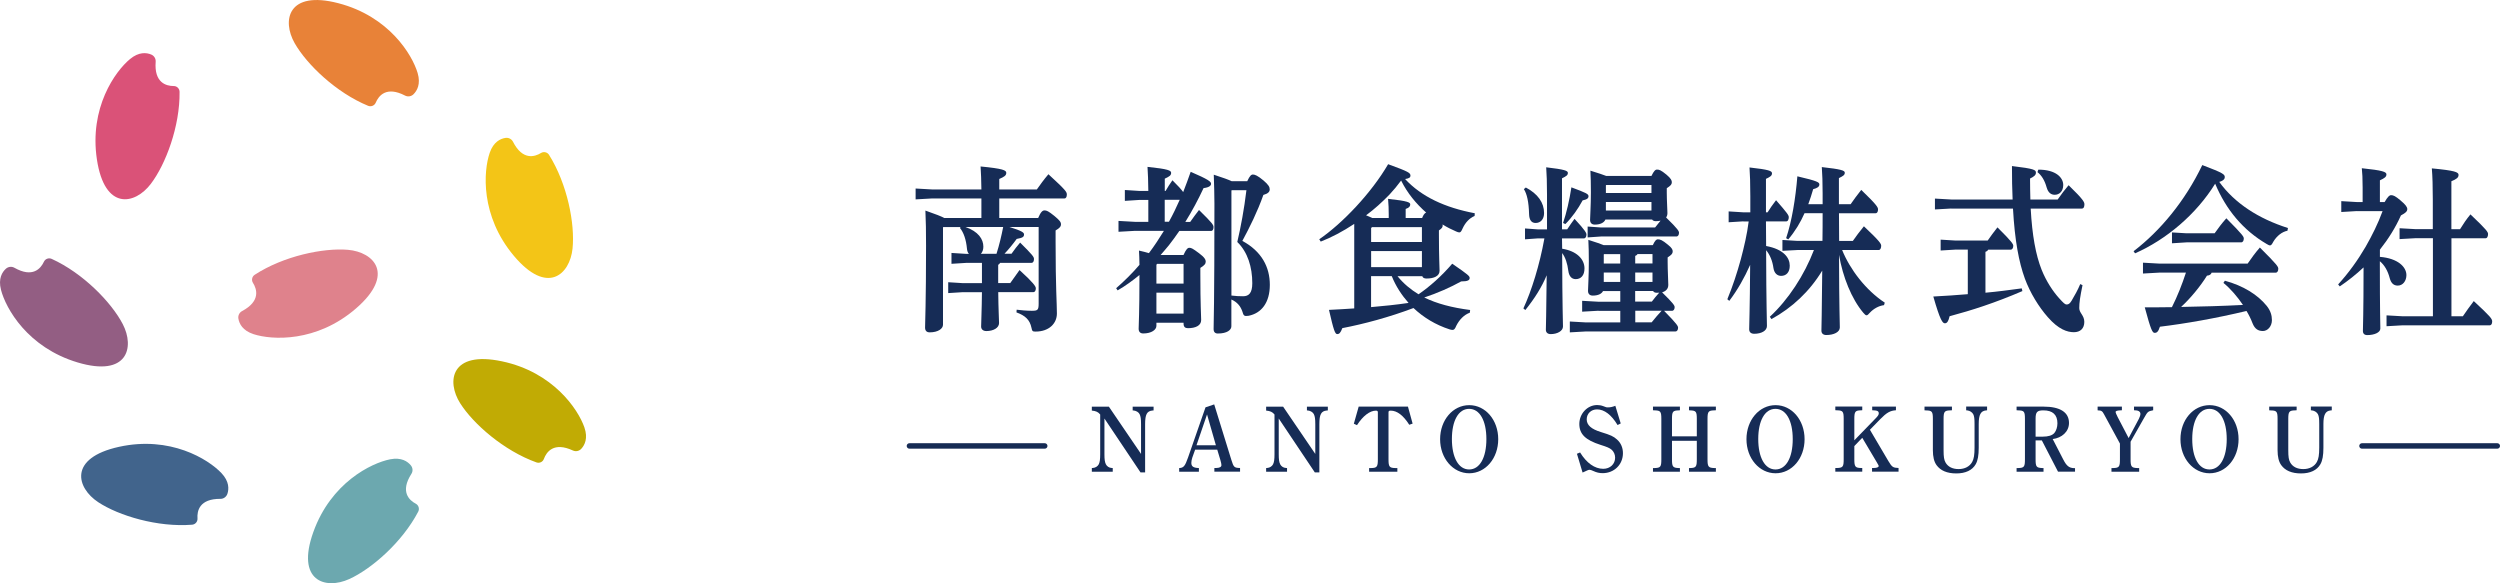 <?xml version="1.0" encoding="UTF-8"?><svg id="_レイヤー_2" xmlns="http://www.w3.org/2000/svg" viewBox="0 0 460.26 107.36"><defs><style>.cls-1{fill:#f3c517;}.cls-2{fill:#162c56;}.cls-3{fill:#c1ab04;}.cls-4{fill:#e88238;}.cls-5{fill:#df828c;}.cls-6{fill:#da5278;}.cls-7{fill:none;stroke:#162b54;stroke-linecap:round;stroke-miterlimit:10;}.cls-8{fill:#41648c;}.cls-9{fill:#6ca8af;}.cls-10{fill:#935e83;}</style></defs><g id="_レイヤー_1-2"><path class="cls-9" d="M75.74,87.24c.31-.48.27-1.11-.1-1.56-.59-.72-1.74-1.53-3.82-1.12-3.49.7-10.88,4.32-14.13,13.38-3.25,9.05,2.22,10.66,6.6,8.67,4.12-1.87,9.76-6.78,12.71-12.42.27-.52.07-1.17-.44-1.45-1.23-.64-2.93-2.22-.82-5.5"/><path class="cls-3" d="M105.48,82.94c.52.24,1.14.11,1.53-.31.63-.68,1.28-1.93.58-3.94-1.16-3.36-5.77-10.19-15.18-12.17-9.41-1.99-10.26,3.66-7.69,7.72,2.42,3.82,8.05,8.74,14.04,10.89.55.2,1.17-.08,1.37-.64.48-1.29,1.81-3.19,5.35-1.55"/><path class="cls-1" d="M94.44,26.09c-.26-.51-.83-.79-1.39-.7-.92.14-2.2.73-2.89,2.74-1.16,3.36-1.75,11.58,4.43,18.95s10.33,3.45,10.82-1.33c.46-4.5-.94-11.85-4.33-17.24-.31-.5-.97-.65-1.47-.35-1.18.73-3.4,1.4-5.17-2.07"/><path class="cls-5" d="M44.57,57.27c-.51.27-.78.84-.68,1.4.16.92.76,2.19,2.79,2.85,3.38,1.1,11.6,1.56,18.87-4.74,7.27-6.3,3.29-10.38-1.5-10.79-4.51-.38-11.83,1.13-17.16,4.6-.49.32-.64.98-.32,1.48.73,1.16,1.44,3.37-2,5.2"/><path class="cls-8" d="M40.59,91.84c.57.01,1.08-.37,1.27-.91.3-.88.37-2.29-1.09-3.83-2.44-2.58-9.45-6.91-18.85-4.84-9.39,2.07-7.84,7.56-3.83,10.2,3.78,2.49,10.94,4.65,17.28,4.14.59-.05,1.03-.56.99-1.15-.1-1.37.33-3.64,4.23-3.61"/><path class="cls-10" d="M2.64,49.29c-.5-.28-1.12-.2-1.55.18-.69.62-1.44,1.82-.91,3.88.88,3.44,4.91,10.63,14.12,13.38,9.22,2.75,10.52-2.8,8.3-7.06-2.09-4.01-7.3-9.38-13.09-12.01-.54-.24-1.17-.01-1.42.52-.58,1.25-2.06,3.04-5.45,1.11"/><path class="cls-6" d="M28.66,11.36c.04-.57-.29-1.1-.82-1.32-.86-.36-2.26-.53-3.9.83-2.74,2.26-7.53,8.97-6.1,18.48s7.02,8.33,9.92,4.51c2.74-3.6,5.38-10.6,5.3-16.96-.01-.59-.49-1.07-1.08-1.06-1.38,0-3.62-.6-3.32-4.48"/><path class="cls-4" d="M74.58,17.6c.51.26,1.13.16,1.54-.24.66-.65,1.37-1.87.77-3.91-1.01-3.41-5.29-10.44-14.6-12.86-9.31-2.42-10.42,3.18-8.04,7.36,2.24,3.93,7.64,9.11,13.52,11.53.54.22,1.17-.03,1.4-.57.54-1.28,1.95-3.11,5.41-1.31"/><path class="cls-2" d="M186.22,46.72c.57-.8,1.02-1.4,1.59-2.06,2.31,2.3,2.55,2.63,2.55,3.03s-.15.7-.45.7h-5.78c-.09.17-.21.27-.36.37v3.36h2.22c.57-.83,1.08-1.53,1.71-2.4,2.55,2.33,3,3,3,3.36,0,.4-.15.7-.45.7h-6.47c.03,3.13.15,5.2.15,5.7,0,.87-1.02,1.47-2.34,1.47-.6,0-.96-.33-.96-.83,0-.67.12-3.06.15-6.33h-3.51l-2.7.17v-2l2.7.17h3.51v-3.73h-2.91l-2.7.17v-2l2.7.17h.51c-.21-.23-.33-.57-.36-.97-.15-1.63-.6-2.96-1.29-3.8l.12-.17h-3.18l-.06.07v17.92c0,.7-.87,1.4-2.46,1.4-.54,0-.84-.3-.84-.87,0-.8.18-4.7.18-15.09,0-2.66-.03-4.53-.12-6.46,1.92.67,2.94,1.07,3.48,1.37h6.83v-3.6h-9.11l-3,.17v-2l3,.17h9.11c-.03-1.57-.06-3.13-.15-4.23,4.14.4,4.73.7,4.73,1.17,0,.5-.36.73-1.29,1.13v1.93h6.92c.66-.93,1.2-1.7,2.13-2.8,3.27,3,3.39,3.26,3.39,3.76,0,.47-.21.7-.42.7h-12.02v3.6h7.16c.48-1.13.81-1.4,1.17-1.4.39,0,.72.13,1.83,1.03.99.83,1.2,1.13,1.2,1.53s-.24.7-.99,1.13v2.13c0,8.33.24,11.33.24,13.16s-1.44,3.33-3.93,3.33c-.54,0-.63-.07-.75-.7-.3-1.47-1.17-2.26-2.76-2.83l.03-.5c.78.1,1.8.2,2.79.2,1.08,0,1.26-.13,1.26-1.33v-14.1h-5.39c2.34.73,2.7,1.03,2.7,1.37,0,.47-.27.63-1.35.83-.78,1.07-1.53,1.97-2.25,2.73,0,0,1.29,0,1.29,0ZM183.46,46.72c.51-1.6.9-3.26,1.23-4.93h-6.95c2.37.83,3.3,2.23,3.3,3.63,0,.57-.18,1-.45,1.3h2.87Z"/><path class="cls-2" d="M217.9,46.92c.45-1,.75-1.3,1.05-1.3.39,0,.63.13,1.8,1,1.05.77,1.23,1.23,1.23,1.53,0,.4-.21.7-.99,1.17v1.17c0,5.76.15,7.56.15,8.43,0,1.03-1.05,1.5-2.43,1.5-.51,0-.81-.23-.81-.83v-.17h-5v.57c0,.7-.87,1.4-2.43,1.4-.54,0-.84-.3-.84-.87,0-.77.15-2.73.15-9.89-1.26,1.03-2.58,2-4.02,2.83l-.27-.4c1.53-1.33,2.97-2.76,4.29-4.3-.03-1.07-.03-1.93-.09-2.63.75.17,1.35.33,1.83.47.99-1.3,1.89-2.7,2.76-4.1h-5.36l-3,.17v-2l3,.17h2.49v-4.03h-1.68l-2.64.17v-2l2.64.17h1.68c-.03-1.87-.06-3.23-.15-4.43,3.84.4,4.35.67,4.35,1.1,0,.47-.3.67-1.17,1.07v2.26h.15c.42-.7.75-1.27,1.26-1.96,1.05,1.03,1.65,1.7,1.98,2.17.48-1.2.93-2.46,1.38-3.73,3.24,1.4,3.75,1.8,3.75,2.2,0,.33-.3.67-1.38.8-.96,2.06-2.07,4.16-3.36,6.23h.9c.57-.8.99-1.4,1.62-2.2,2.52,2.46,2.67,2.76,2.67,3.16s-.15.7-.45.7h-5.84c-.6.9-1.26,1.76-1.92,2.63-.48.57-1.02,1.23-1.53,1.8h4.23v-.03ZM213.02,48.58l-.12.17v3.46h5v-3.63h-4.88ZM217.9,57.74v-3.86h-5v3.86h5ZM215.21,40.82c.72-1.3,1.38-2.67,1.98-4.03h-2.76v4.03h.78ZM229.62,33.36c.48-1.03.75-1.23,1.05-1.23.36,0,.87.2,1.95,1.1.93.8,1.14,1.2,1.14,1.63s-.27.77-1.17,1.03c-1.08,3.06-2.52,5.96-3.87,8.46,3.57,1.93,5.06,4.83,5.06,8.09s-1.53,5.23-3.93,5.7c-.78.1-.9.03-1.14-.83-.33-.93-.93-1.7-2.01-2.17v4.93c0,.67-.78,1.33-2.49,1.33-.51,0-.78-.27-.78-.83,0-.77.15-4.36.15-23.08,0-1.7-.06-3.43-.12-5.33,1.77.57,2.73.93,3.3,1.2h2.86ZM226.77,35.02l-.06.07v19.32c.75.1,1.44.13,2.16.13,1.05,0,1.68-.6,1.68-2.4,0-2.96-.84-5.73-2.76-7.59.66-2.83,1.26-6.03,1.68-9.53,0,0-2.7,0-2.7,0Z"/><path class="cls-2" d="M257.29,50.85c1.11,1.37,2.43,2.46,3.87,3.33,2.07-1.43,4.23-3.33,6.2-5.63,3.03,2.07,3.21,2.3,3.21,2.63,0,.4-.33.63-1.56.63-1.98,1.1-4.41,2.17-6.8,2.96,2.31,1.13,5.09,1.87,8.45,2.3l-.06.5c-1.11.4-1.95,1.33-2.49,2.4-.24.57-.39.77-.69.77-.15,0-.3-.03-.54-.1-2.58-.83-4.82-2.2-6.65-3.93-4.5,1.7-9.11,2.93-13.1,3.7-.33.9-.6,1.1-.93,1.1-.42,0-.66-.67-1.53-4.46,1.59-.07,3.15-.17,4.65-.27v-15.56c-2.07,1.37-4.2,2.5-6.17,3.26l-.27-.43c4.32-2.96,9.62-8.56,12.68-13.82,3.84,1.4,4.11,1.6,4.11,2.13,0,.27-.21.5-.99.6,3.03,3.26,7.34,5.26,12.83,6.3l-.03.5c-.96.4-1.71,1.23-2.19,2.26-.24.53-.36.77-.63.77-.15,0-.33-.07-.57-.17-.87-.37-1.71-.8-2.52-1.3.03.07.03.13.03.2,0,.33-.15.53-.69.9v.83c0,4.06.12,6,.12,6.6,0,.97-1.02,1.43-2.4,1.43-.42,0-.69-.13-.78-.43h-4.56ZM255.67,40.15v-.67c0-1.17-.03-1.6-.12-2.87,3.75.4,4.08.67,4.08,1.03,0,.33-.18.6-.84.83v1.67h3.03c.15-.37.36-.87.75-1-1.86-1.63-3.45-3.56-4.62-5.9-.66.9-1.38,1.77-2.13,2.57-1.35,1.4-2.79,2.7-4.32,3.83.39.17.75.3,1.14.5h3.03ZM261.78,44.55v-2.73h-9.2l-.15.17v2.56s9.35,0,9.35,0ZM261.78,49.18v-2.96h-9.35v2.96h9.35ZM252.43,56.54c2.31-.2,4.59-.43,6.89-.77-1.26-1.43-2.34-3.06-3.09-4.93h-3.81v5.7h0Z"/><path class="cls-2" d="M283.1,43.89l-2.34.17v-2l2.34.17h1.71v-6.4c0-2.27-.06-3.73-.15-5.03,3.42.4,3.99.63,3.99,1.03,0,.43-.27.6-1.08,1v9.39h.96c.48-.73.87-1.3,1.35-1.93,2.07,2.23,2.19,2.63,2.19,2.9,0,.4-.18.7-.48.7h-4.02l.03,1.9c2.7.43,4.11,1.93,4.11,3.63,0,1.3-.66,1.97-1.62,1.97-.78,0-1.23-.6-1.35-1.5-.18-1.4-.54-2.5-1.14-3.3.03,10.29.15,12.62.15,13.52,0,.83-1.05,1.4-2.25,1.4-.57,0-.9-.3-.9-.8,0-.83.09-2.76.15-10.03-.93,2.23-2.22,4.26-3.93,6.4l-.36-.3c1.5-3.23,3-8.03,3.87-12.89,0,0-1.23,0-1.23,0ZM280.91,34.52c2.22,1.17,3.36,2.8,3.36,4.7,0,1.1-.6,1.83-1.56,1.83-.75,0-1.17-.53-1.2-1.63-.06-2.23-.39-3.73-.96-4.6l.36-.3ZM287.77,41.05c.63-1.87,1.17-4.2,1.53-6.56,2.76,1.03,3.15,1.23,3.15,1.63,0,.37-.24.6-1.08.77-.84,1.57-1.98,3.17-3.18,4.36l-.42-.2ZM294.28,57.21l-3,.17v-2l3,.17h4.02v-1.96h-3.18c-.24.47-.84.83-1.89.83-.54,0-.87-.3-.87-.87,0-.7.15-2.53.15-5.43,0-1.6-.03-2.7-.09-3.96,1.44.47,2.28.73,2.82.97h9.05c.39-.83.63-1.07.93-1.07.39,0,.78.1,1.86,1,.78.63.87.93.87,1.23,0,.4-.21.63-.93,1.1v.83c0,1.53.12,3.66.12,4.23,0,.73-.45,1.17-1.14,1.37,2.07,2.03,2.31,2.43,2.31,2.73,0,.37-.18.67-.48.67h-1.47c2.46,2.5,2.58,2.83,2.58,3.13,0,.37-.18.67-.48.67h-16.45l-3,.17v-2l3,.17h6.29v-2.13h-4.02v-.02ZM304.7,41.89c.33-.43.69-.83,1.02-1.27-.27.07-.54.1-.87.1s-.54-.1-.69-.3h-8.6c-.21.5-.81.93-1.95.93-.54,0-.87-.3-.87-.87,0-.7.15-2.53.15-5.1,0-1.6-.03-2.7-.09-3.96,1.5.47,2.31.73,2.91.97h8.33c.45-.93.72-1.17,1.02-1.17.39,0,.69.07,1.74.93.87.73.99,1.1.99,1.4,0,.4-.21.63-.93,1.1v.83c0,1.4.12,3.2.12,3.76,0,.33-.09.57-.24.8,2.25,2.2,2.37,2.53,2.37,2.83,0,.37-.18.67-.48.67h-13.88l-2.46.17v-2l2.46.17h9.95ZM295.32,46.78l-.06.07v1.67h3.03v-1.73h-2.97ZM295.26,50.18v1.73h3.03v-1.73h-3.03ZM295.71,34.06l-.06.07v1.4h8.39v-1.47h-8.33ZM295.65,37.19v1.57h8.39v-1.57h-8.39ZM301.47,46.78c-.09.17-.24.27-.42.33v1.4h3.18v-1.73h-2.76ZM301.05,50.18v1.73h3.18v-1.73h-3.18ZM304.1,55.54c.42-.57.9-1.13,1.38-1.67-.15.03-.3.03-.45.03-.33,0-.57-.1-.69-.33h-3.3v1.96h3.06ZM301.05,59.34h3.03c.6-.73,1.2-1.47,1.83-2.13h-4.85v2.13h0Z"/><path class="cls-2" d="M320.95,40.75l-2.7.17v-2l2.7.17h1.29v-2.96c0-2.43-.06-3.96-.15-5.3,3.57.4,4.14.63,4.14,1.07s-.27.63-1.11,1.03v6.16h.3c.45-.73.96-1.46,1.56-2.23,2.07,2.37,2.34,2.76,2.34,3.13,0,.4-.15.77-.48.77h-3.72l.03,4.53c3.24.6,4.35,2.17,4.35,3.63,0,1.23-.66,1.87-1.59,1.87-.69,0-1.26-.47-1.41-1.43-.18-1.3-.63-2.43-1.35-3.3.03,10.36.15,12.99.15,13.96,0,.87-1.02,1.43-2.34,1.43-.6,0-.93-.3-.93-.83,0-.93.12-3.33.18-11.86-1.05,2.37-2.31,4.6-3.84,6.63l-.36-.3c.99-2.4,1.8-4.86,2.49-7.39.6-2.27,1.14-4.56,1.44-6.93h-.99v-.02ZM346.85,56.18c-1.02.13-1.95.7-2.58,1.37-.3.33-.45.5-.63.5s-.33-.17-.6-.47c-2.16-2.56-3.78-6.6-4.47-10.66.03,10.19.15,12.49.15,13.36s-1.11,1.4-2.49,1.4c-.57,0-.9-.3-.9-.8,0-.87.09-2.93.15-11.06-2.34,3.86-5.54,6.83-9.35,8.93l-.3-.43c3.39-3.13,6.35-7.66,8.12-12.29h-3.03l-2.77.15v-2l2.79.17h4.58c.03-1.7.03-3.4.03-5.1h-3.33c-.75,1.7-1.71,3.3-3,4.83l-.39-.23c1.05-3.1,1.74-7.33,2.07-11.39,3.72.87,4.05,1.1,4.05,1.5,0,.43-.39.67-1.14.87-.27.93-.57,1.87-.9,2.76h2.64v-2c0-2.07-.06-3.53-.15-4.83,3.6.4,4.23.63,4.23,1.03,0,.43-.27.6-1.08,1v4.8h2.16c.57-.8,1.14-1.63,1.95-2.63,2.94,2.83,3.09,3.23,3.09,3.6,0,.4-.15.7-.45.7h-6.74l.03,5.1h2.52c.6-.87,1.23-1.7,2.04-2.7,3,2.83,3.18,3.23,3.18,3.6,0,.4-.15.77-.48.77h-6.71c1.44,3.56,4.35,7.39,7.85,9.69l-.14.46Z"/><path class="cls-2" d="M362.29,45.95h-2.22l-2.79.17v-2l2.79.17h5.87c.48-.7,1.14-1.6,1.8-2.43,2.73,2.7,2.91,3.1,2.91,3.4,0,.4-.18.7-.48.7h-4.13c-.12.23-.3.33-.51.4v7.53c2.25-.2,4.46-.5,6.68-.8l.12.5c-5.04,2.17-9.29,3.53-13.4,4.63-.21.9-.45,1.3-.87,1.3s-.87-.53-2.13-4.93c2.19-.1,4.29-.27,6.35-.43v-8.21h.01ZM359.23,38.39l-3,.17v-2l3,.17h11.3c-.09-1.87-.12-3.9-.12-6.16,4.23.5,4.41.73,4.41,1.23,0,.4-.3.7-1.08,1.07,0,1.37.03,2.67.06,3.86h5.03c.66-.97,1.26-1.73,2.01-2.63,2.79,2.7,2.91,3.13,2.91,3.53,0,.47-.15.77-.48.77h-9.41c.27,4.93.93,8.53,2.01,11.26.87,2.17,2.1,4,3.21,5.23.84.93,1.11,1.17,1.38,1.17.39,0,.6-.17.93-.7.54-.9,1.17-2.03,1.59-3.06l.42.2c-.45,2.2-.6,3.2-.6,4.23,0,.9.93,1.33.93,2.53s-.72,1.9-1.92,1.9-2.82-.5-4.79-2.76c-1.68-1.9-3.27-4.5-4.23-7.1-1.11-3.06-1.86-7-2.19-12.89h-11.37v-.02ZM375.26,31.23c3.3,0,4.59,1.5,4.59,2.83,0,1.2-.75,1.8-1.56,1.8-.72,0-1.23-.43-1.5-1.37-.36-1.3-.93-2.2-1.68-2.8l.15-.46Z"/><path class="cls-2" d="M392.8,46.25c4.92-3.76,9.47-9.23,12.65-15.86,3.87,1.47,4.14,1.7,4.14,2.23,0,.27-.18.63-1.02.87,2.85,3.93,7.22,6.76,12.65,8.49l-.09.5c-1.02.2-1.98.97-2.61,2.03-.24.47-.39.67-.6.67-.15,0-.36-.1-.63-.27-4.32-2.53-7.46-6.29-9.47-11.09-3.48,5.63-8.96,10.26-14.75,12.82l-.27-.39ZM407.18,50.18c-.12.33-.36.53-.87.57-1.2,1.96-3.09,4.23-4.76,5.76,3.81-.07,7.58-.17,11.39-.37-1.05-1.53-2.22-2.93-3.6-4.06l.27-.4c3.39.93,6.02,2.56,7.7,4.63.72.9.96,1.77.96,2.63,0,1.13-.78,2-1.65,2-.81,0-1.47-.3-1.92-1.43-.3-.8-.69-1.57-1.11-2.26-5.75,1.37-11.24,2.33-15.94,2.9-.3.93-.57,1.13-.96,1.13-.42,0-.69-.47-1.83-4.7,1.74,0,3.42,0,5-.03,1.02-2.03,1.86-4.16,2.58-6.36h-4.91l-3,.17v-2l3,.17h16.27c.66-.97,1.41-2,2.25-2.96,3.27,3.26,3.39,3.53,3.39,3.93s-.18.7-.48.7h-11.78v-.02ZM402.54,42.95h5.18c.66-.93,1.35-1.87,2.16-2.76,3.09,3.1,3.21,3.4,3.21,3.73,0,.4-.18.7-.48.7h-10.07l-2.67.17v-2l2.67.16Z"/><path class="cls-2" d="M433.92,38.86l-2.88.17v-2l2.88.17h1.05v-2.67c0-1.7-.06-2.66-.15-3.56,3.84.4,4.53.67,4.53,1.13s-.33.7-1.2,1.1v4h.87c.57-1,.9-1.27,1.2-1.27.42,0,.81.2,1.68.93,1.05.87,1.29,1.3,1.29,1.63,0,.37-.21.67-1.17,1.17-.99,2.23-2.31,4.33-3.87,6.3v1.33c3.33.27,4.88,1.87,4.88,3.36,0,1.07-.66,1.93-1.59,1.93-.78,0-1.23-.47-1.47-1.33-.36-1.4-.99-2.46-1.83-3.16v.57c0,8.73.09,10.93.09,11.83,0,.73-1.11,1.2-2.4,1.2-.54,0-.81-.27-.81-.77,0-.93.12-3,.12-11.69-1.38,1.3-2.85,2.46-4.38,3.5l-.3-.37c1.92-2.1,3.6-4.43,5.06-6.93,1.2-2.1,2.28-4.26,3.12-6.56h-4.72ZM447.89,43.85h-3.12l-3,.17v-2l3,.17h3.12v-5.36c0-2.56-.06-4.36-.18-5.83,4.29.4,4.92.7,4.92,1.2s-.36.77-1.32,1.17v8.83h1.59c.6-.97,1.2-1.87,1.92-2.73,3.06,2.9,3.24,3.26,3.24,3.63,0,.4-.15.77-.48.77h-6.26v14.36h2.1c.63-.93,1.23-1.77,2.01-2.8,3.09,2.86,3.39,3.26,3.39,3.76,0,.47-.21.7-.42.7h-16.03l-3,.17v-2l3,.17h5.54v-14.38h-.02Z"/><path class="cls-2" d="M209.96,86.95l-6.63-9.9v6.56c0,.99.07,1.46.27,1.87.19.38.6.65,1.04.67l.22.02v.68h-3.85v-.68l.22-.02c.45-.03.87-.31,1.06-.68.19-.41.26-.87.26-1.85v-7.31c-.36-.46-.79-.65-1.54-.72v-.72h3.14l5.92,8.7v-5.48c0-.96-.07-1.44-.26-1.83-.17-.36-.62-.63-1.06-.68l-.22-.02v-.69h3.85v.69l-.22.02c-1.01.1-1.34.72-1.34,2.52v8.87h-.86v-.02Z"/><path class="cls-2" d="M223.54,74.45l3.15,10.19c.43,1.39.53,1.49,1.61,1.52v.68h-4.73v-.68h.34c.63-.02.96-.19.96-.53,0-.19-.07-.51-.19-.92l-.58-1.93h-4.07l-.53,1.49c-.1.33-.17.65-.17.94,0,.67.36.92,1.39.96v.68h-3.63v-.68c.82-.03,1.08-.36,1.63-1.93l3.22-9.25,1.6-.54ZM223.85,81.97l-1.63-5.67-1.94,5.67h3.57Z"/><path class="cls-2" d="M242.05,86.95l-6.63-9.9v6.56c0,.99.07,1.46.27,1.87.19.38.6.65,1.04.67l.22.02v.68h-3.85v-.68l.22-.02c.45-.03.87-.31,1.06-.68.19-.41.26-.87.26-1.85v-7.31c-.36-.46-.79-.65-1.54-.72v-.72h3.13l5.92,8.7v-5.48c0-.96-.07-1.44-.26-1.83-.17-.36-.62-.63-1.06-.68l-.22-.02v-.69h3.85v.69l-.22.02c-1.01.1-1.34.72-1.34,2.52v8.87h-.85v-.02Z"/><path class="cls-2" d="M259.45,78.2c-1.1-1.73-2.24-2.6-3.41-2.6-.33,0-.41.07-.41.34v8.65c0,1.34.17,1.56,1.25,1.58h.38v.68h-5.2v-.68h.38c1.06-.02,1.23-.24,1.23-1.58v-8.65c0-.26-.09-.34-.36-.34-1.13,0-2.4.99-3.48,2.67l-.58-.26.89-3.15h9.07l.86,3.13-.62.21Z"/><path class="cls-2" d="M270.49,74.59c3,0,5.34,2.74,5.34,6.27s-2.35,6.27-5.34,6.27-5.36-2.76-5.36-6.27,2.34-6.27,5.36-6.27ZM270.47,86.43c1.95,0,3.18-2.16,3.18-5.58s-1.23-5.58-3.18-5.58-3.17,2.16-3.17,5.56,1.22,5.6,3.17,5.6Z"/><path class="cls-2" d="M297.8,78.25c-1.13-1.88-2.43-2.88-3.78-2.88-1.1,0-1.9.79-1.9,1.83s.8,1.8,2.67,2.36c1.73.53,2.26.77,2.89,1.34.72.62,1.11,1.52,1.11,2.53,0,2.09-1.61,3.68-3.73,3.68-.62,0-1.13-.12-1.75-.41-.29-.14-.53-.21-.67-.21-.19,0-.34.07-1.28.51l-1.04-3.46.58-.24c1.2,1.95,2.7,3.01,4.26,3.01,1.27,0,2.19-.87,2.19-2.05,0-.58-.24-1.11-.65-1.47-.36-.31-.82-.51-2.04-.89-2.79-.89-3.9-1.99-3.9-3.85s1.46-3.48,3.29-3.48c.39,0,.77.07,1.13.21.55.22.56.22.87.22.41,0,.77-.07,1.34-.29l.99,3.25-.58.29Z"/><path class="cls-2" d="M307.82,84.59c0,1.34.15,1.54,1.25,1.58h.21v.68h-4.96v-.68h.31c1.08-.03,1.23-.24,1.23-1.58v-7.48c0-1.34-.15-1.54-1.23-1.56l-.31-.02v-.67h4.96v.67l-.21.02c-1.1.03-1.25.22-1.25,1.56v3.22h4.57v-3.22c0-1.34-.15-1.52-1.23-1.56l-.21-.02v-.67h4.95v.67l-.29.02c-1.08.02-1.25.22-1.25,1.56v7.48c0,1.34.17,1.54,1.25,1.58h.29v.68h-4.95v-.68h.21c1.08-.03,1.23-.24,1.23-1.58v-3.44h-4.57v3.44Z"/><path class="cls-2" d="M326.89,74.59c3,0,5.34,2.74,5.34,6.27s-2.34,6.27-5.34,6.27-5.36-2.76-5.36-6.27,2.34-6.27,5.36-6.27ZM326.87,86.43c1.95,0,3.18-2.16,3.18-5.58s-1.23-5.58-3.18-5.58-3.17,2.16-3.17,5.56,1.22,5.6,3.17,5.6Z"/><path class="cls-2" d="M347.66,84.89c.67,1.11.84,1.23,1.87,1.27v.68h-4.88v-.68h.27c.62,0,.96-.14.96-.39q0-.07-.43-.79l-2.6-4.38-1.46,1.52v2.46c0,1.34.17,1.56,1.25,1.58h.21v.68h-4.96v-.68h.31c1.08-.03,1.23-.24,1.23-1.58v-7.48c0-1.34-.15-1.54-1.23-1.56l-.31-.02v-.67h4.96v.67l-.21.02c-1.08.02-1.25.22-1.25,1.56v3.96l3.99-4.11c.38-.39.51-.62.51-.84,0-.43-.27-.56-1.21-.58v-.67h4.37v.67c-1.06.07-1.71.43-2.91,1.66l-1.88,1.93,3.4,5.77Z"/><path class="cls-2" d="M354.31,74.86h5.05v.67l-.29.02c-1.08.02-1.25.24-1.25,1.56v5.75c0,1.28.09,1.8.36,2.29.45.79,1.28,1.21,2.41,1.21s2.04-.48,2.5-1.32c.31-.55.43-1.32.43-2.62v-4.35c0-.96-.05-1.44-.24-1.81-.19-.36-.63-.65-1.08-.7l-.22-.02v-.69h3.85v.69l-.21.02c-.96.1-1.33.8-1.33,2.5v4.37c0,1.42-.17,2.36-.55,3.03-.63,1.11-1.87,1.7-3.58,1.7s-2.91-.53-3.63-1.52c-.46-.63-.68-1.54-.68-2.77v-5.75c0-1.34-.15-1.54-1.23-1.56l-.31-.02v-.68h0Z"/><path class="cls-2" d="M375.91,81.08h-1.15v3.51c0,1.34.15,1.54,1.25,1.58h.21v.68h-4.96v-.68h.31c1.08-.03,1.23-.24,1.23-1.58v-7.48c0-1.34-.15-1.54-1.23-1.56l-.31-.02v-.67h4.96c3.06,0,4.69,1.04,4.69,3.01,0,1.61-1.33,2.76-3,2.96l1.95,3.78c.36.7.6.98.86,1.2.27.24.69.38,1.18.38h.12v.65h-3.13l-2.98-5.76ZM376.06,80.39c1.04,0,1.76-.22,2.16-.68.34-.41.56-1.08.56-1.78,0-1.57-.87-2.38-2.58-2.38-1.15,0-1.44.31-1.44,1.52v3.32h1.3Z"/><path class="cls-2" d="M396.41,75.53c-.98.21-.99.21-1.69,1.44l-2.47,4.35v3.27c0,1.34.17,1.54,1.25,1.58h.33v.68h-5.1v-.68h.33c1.08-.03,1.23-.24,1.23-1.58v-2.93l-2.94-5.41c-.31-.58-.48-.68-1.13-.7l-.04-.02v-.67h4.47v.67c-.92.03-1.16.12-1.16.34,0,.1.14.43.38.91l2.02,3.87,1.88-3.53c.17-.34.29-.68.29-.91,0-.45-.39-.68-1.13-.68h-.05v-.67h3.53v.67Z"/><path class="cls-2" d="M406.79,74.59c3,0,5.34,2.74,5.34,6.27s-2.34,6.27-5.34,6.27-5.36-2.76-5.36-6.27c0-3.53,2.34-6.27,5.36-6.27ZM406.77,86.43c1.95,0,3.18-2.16,3.18-5.58s-1.23-5.58-3.18-5.58-3.17,2.16-3.17,5.56c0,3.45,1.22,5.6,3.17,5.6Z"/><path class="cls-2" d="M417.77,74.86h5.05v.67l-.29.02c-1.08.02-1.25.24-1.25,1.56v5.75c0,1.28.09,1.8.36,2.29.45.79,1.28,1.21,2.41,1.21s2.04-.48,2.5-1.32c.31-.55.43-1.32.43-2.62v-4.35c0-.96-.05-1.44-.24-1.81-.19-.36-.63-.65-1.08-.7l-.22-.02v-.69h3.85v.69l-.21.02c-.96.1-1.33.8-1.33,2.5v4.37c0,1.42-.17,2.36-.55,3.03-.63,1.11-1.87,1.7-3.58,1.7s-2.91-.53-3.63-1.52c-.46-.63-.68-1.54-.68-2.77v-5.75c0-1.34-.15-1.54-1.23-1.56l-.31-.02v-.68h0Z"/><line class="cls-7" x1="434.85" y1="82.1" x2="459.76" y2="82.1"/><line class="cls-7" x1="167.43" y1="82.1" x2="192.34" y2="82.1"/></g></svg>